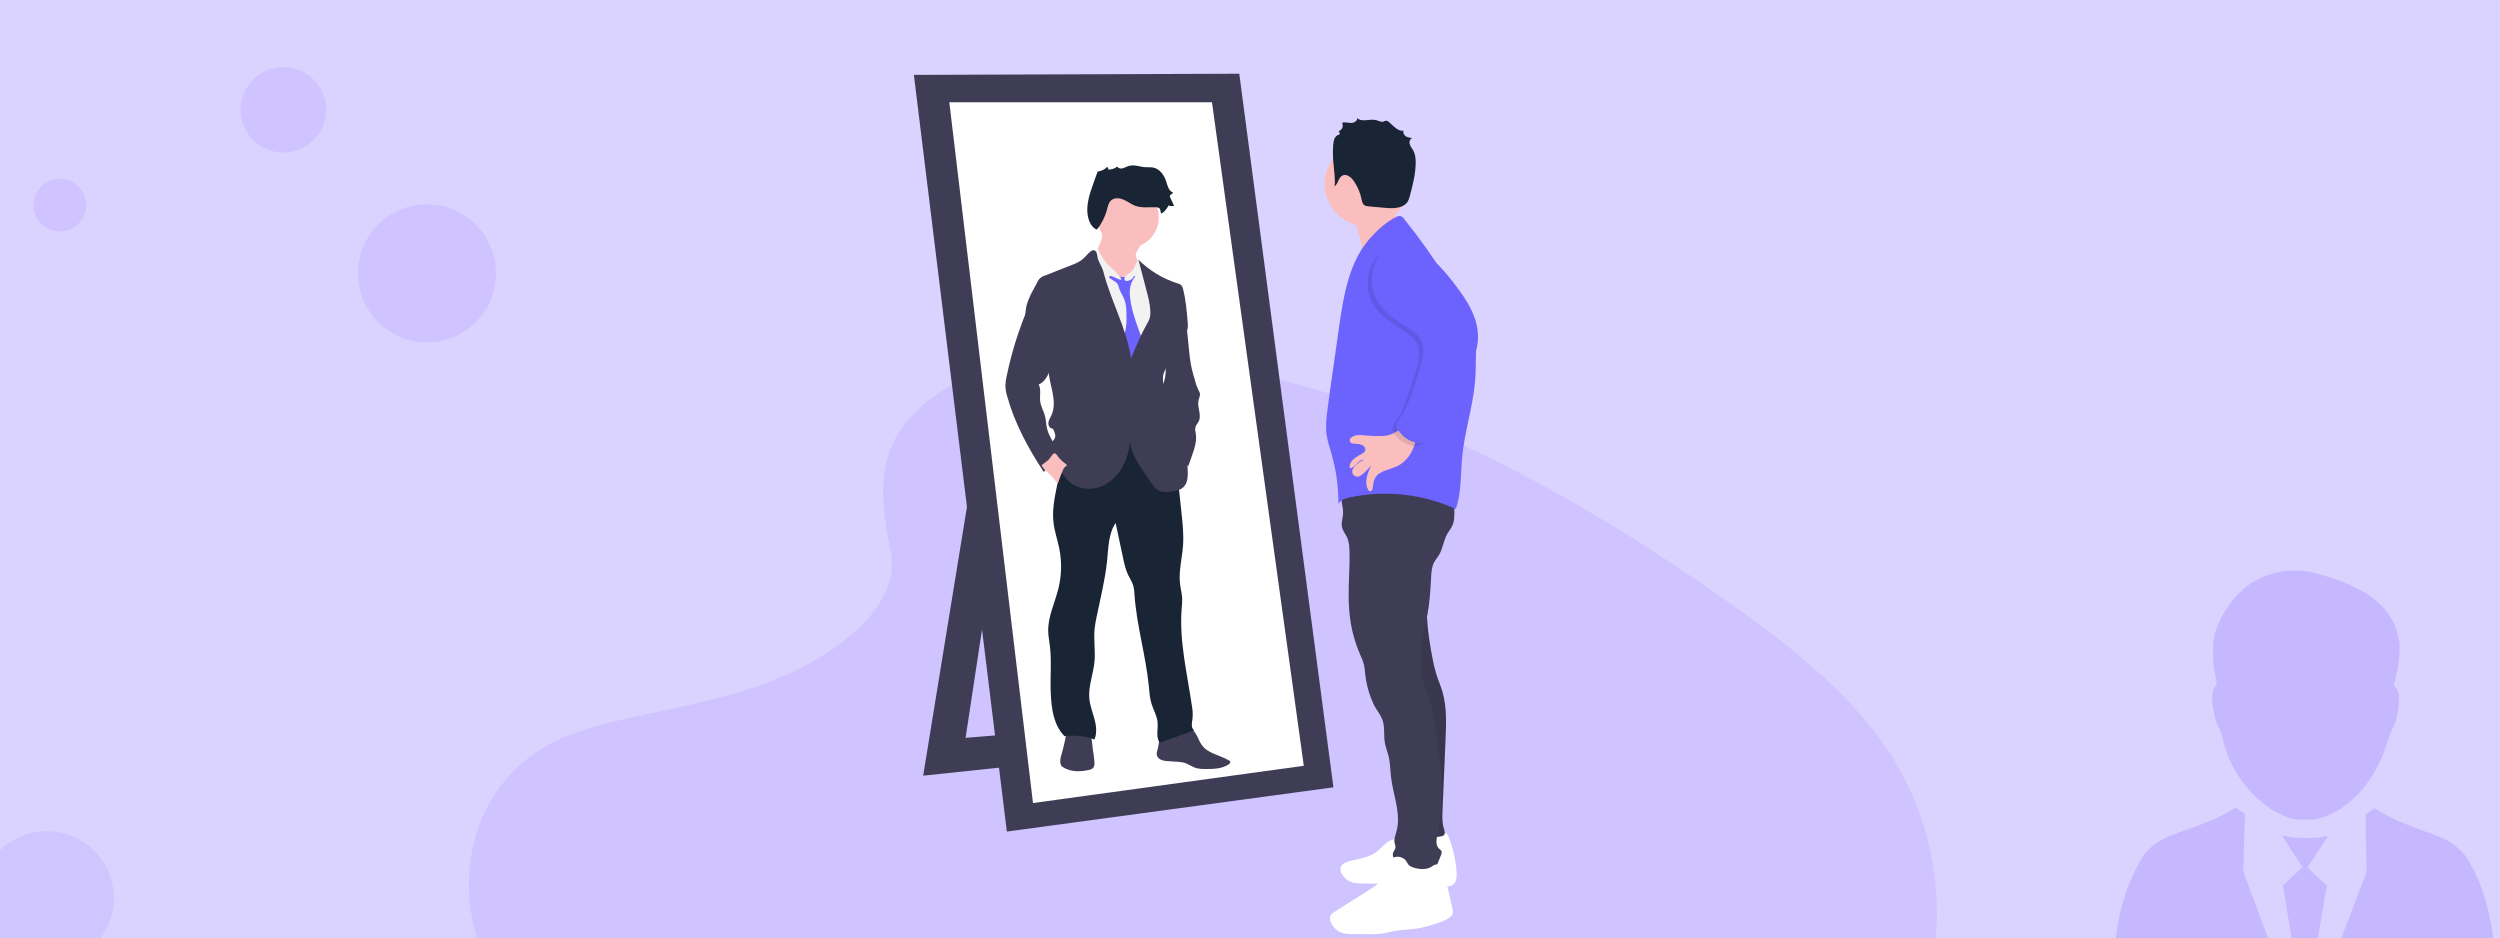 <svg width="373" height="140" viewBox="0 0 373 140" fill="none" xmlns="http://www.w3.org/2000/svg">
<rect x="0" y="0" width="373" height="140" fill="#333333" stroke="none"/>
<g clip-path="url(#clip0_4218_597)">
<rect width="373" height="140" fill="#DAD2FF"/>
<path opacity="0.1" d="M137.581 60.546C145.015 53.932 156.679 52.576 167.295 53.103C200.644 54.759 230.747 70.86 256.785 89.072C266.213 95.664 275.494 102.769 281.612 111.848C294.078 130.328 290.373 155.933 273.054 171.157C267.16 176.339 260.016 180.315 252.682 183.828C239.641 190.089 225.57 195.113 210.772 196.548C200.217 197.566 189.532 196.739 179.041 195.317C149.726 191.336 120.951 182.543 96.834 167.516C86.256 160.917 76.284 152.718 71.924 142.043C67.563 131.369 70.354 117.847 81.156 111.53C85.623 108.918 90.965 107.737 96.193 106.631C103.891 105 111.711 103.392 118.659 100.077C125.833 96.653 134.328 90.029 132.905 82.45C131.384 74.304 130.161 67.161 137.581 60.546Z" fill="#6D4AFF"/>
<path opacity="0.1" d="M63.7 51.087C69.389 51.087 74.001 46.475 74.001 40.785C74.001 35.096 69.389 30.485 63.7 30.485C58.011 30.485 53.399 35.096 53.399 40.785C53.399 46.475 58.011 51.087 63.7 51.087Z" fill="#6D4AFF"/>
<path opacity="0.1" d="M42.275 22.754C45.797 22.754 48.652 19.899 48.652 16.377C48.652 12.855 45.797 10 42.275 10C38.753 10 35.898 12.855 35.898 16.377C35.898 19.899 38.753 22.754 42.275 22.754Z" fill="#6D4AFF"/>
<path opacity="0.1" d="M8.924 34.526C11.091 34.526 12.848 32.769 12.848 30.602C12.848 28.435 11.091 26.678 8.924 26.678C6.757 26.678 5 28.435 5 30.602C5 32.769 6.757 34.526 8.924 34.526Z" fill="#6D4AFF"/>
<g opacity="0.09">
<path d="M6.99 124.666C8.836 124.667 10.64 125.215 12.175 126.241C13.71 127.267 14.905 128.725 15.611 130.43C16.317 132.136 16.502 134.013 16.142 135.823C15.781 137.634 14.892 139.297 13.587 140.602C12.281 141.907 10.618 142.796 8.808 143.156C6.997 143.516 5.121 143.331 3.415 142.625C1.71 141.919 0.252 140.723 -0.774 139.188C-1.8 137.654 -2.348 135.849 -2.348 134.003C-2.349 132.777 -2.108 131.562 -1.639 130.429C-1.17 129.295 -0.482 128.266 0.385 127.399C1.253 126.531 2.282 125.844 3.416 125.375C4.549 124.906 5.764 124.665 6.99 124.666Z" fill="#6D4AFF"/>
<path d="M6.989 144C5.012 143.998 3.079 143.409 1.437 142.309C-0.206 141.21 -1.486 139.647 -2.242 137.82C-2.997 135.993 -3.194 133.983 -2.807 132.044C-2.42 130.105 -1.467 128.324 -0.068 126.926C1.33 125.529 3.112 124.577 5.051 124.192C6.99 123.806 9 124.005 10.827 124.761C12.653 125.518 14.215 126.799 15.314 128.443C16.412 130.086 16.999 132.019 17 133.996C16.998 136.65 15.942 139.194 14.065 141.07C12.188 142.946 9.643 144 6.989 144ZM15.428 135.366C13.7 134.862 11.884 134.734 10.102 134.991C10.832 136.97 11.389 139.008 11.766 141.083C12.737 140.433 13.563 139.59 14.193 138.606C14.823 137.622 15.244 136.519 15.428 135.366ZM10.329 141.872C9.927 139.661 9.317 137.493 8.507 135.397C8.489 135.405 8.471 135.41 8.452 135.412C3.626 137.093 1.897 140.434 1.741 140.746C3.239 141.913 5.085 142.546 6.984 142.544C8.132 142.553 9.269 142.323 10.324 141.872H10.329ZM0.639 139.721C0.833 139.393 3.18 135.514 7.592 134.082C7.7 134.044 7.818 134.012 7.927 133.981C7.717 133.496 7.482 133.011 7.231 132.535C2.962 133.809 -1.184 133.754 -1.559 133.747C-1.559 133.833 -1.567 133.919 -1.567 134.004C-1.564 136.117 -0.779 138.154 0.639 139.721ZM-1.38 132.26C1.288 132.248 3.943 131.899 6.523 131.22C5.556 129.519 4.499 127.872 3.355 126.284C2.158 126.848 1.108 127.68 0.287 128.717C-0.535 129.753 -1.105 130.966 -1.38 132.26ZM4.987 125.706C6.159 127.299 7.226 128.967 8.178 130.7C11.22 129.559 12.502 127.837 12.66 127.619C11.097 126.231 9.079 125.465 6.989 125.468C6.314 125.473 5.643 125.555 4.987 125.711V125.706ZM13.606 128.607C13.426 128.851 11.994 130.688 8.835 131.978C9.03 132.385 9.226 132.799 9.405 133.214C9.468 133.362 9.53 133.511 9.594 133.652C12.44 133.291 15.264 133.87 15.546 133.925C15.525 131.983 14.84 130.106 13.606 128.606V128.607Z" fill="#6D4AFF"/>
</g>
<path opacity="0.1" d="M176.077 70.756H155.985C155.274 70.756 154.697 71.334 154.697 72.047V76.33C154.697 77.042 155.274 77.62 155.985 77.62H176.077C176.788 77.62 177.365 77.042 177.365 76.33V72.047C177.365 71.334 176.788 70.756 176.077 70.756Z" fill="#6C63FF"/>
<path opacity="0.1" d="M176.077 60.458H155.985C155.274 60.458 154.697 61.036 154.697 61.749V66.032C154.697 66.745 155.274 67.322 155.985 67.322H176.077C176.788 67.322 177.365 66.745 177.365 66.032V61.749C177.365 61.036 176.788 60.458 176.077 60.458Z" fill="#6C63FF"/>
<path opacity="0.1" d="M176.077 46.729H155.985C155.274 46.729 154.697 47.306 154.697 48.019V52.302C154.697 53.015 155.274 53.593 155.985 53.593H176.077C176.788 53.593 177.365 53.015 177.365 52.302V48.019C177.365 47.306 176.788 46.729 176.077 46.729Z" fill="#6C63FF"/>
<path opacity="0.1" d="M176.077 36.433H155.985C155.274 36.433 154.697 37.01 154.697 37.723V42.006C154.697 42.719 155.274 43.297 155.985 43.297H176.077C176.788 43.297 177.365 42.719 177.365 42.006V37.723C177.365 37.01 176.788 36.433 176.077 36.433Z" fill="#6C63FF"/>
<path d="M145.713 66.753L137.737 115.732L173.804 111.911L172.243 107.742L144.066 110.087L150.655 66.666L145.713 66.753Z" fill="#3F3D56"/>
<path d="M136.35 11.174L184.901 11L198.947 117.468L150.222 124.068L136.35 11.174Z" fill="#3F3D56"/>
<path d="M141.638 15.255H180.826L194.525 114.255L154.123 119.813L141.638 15.255Z" fill="white"/>
<path d="M178.597 109.802C178.843 110.274 179.027 110.785 179.347 111.211C180.284 112.465 182.061 112.661 183.395 113.479C183.461 113.513 183.516 113.566 183.552 113.632C183.613 113.776 183.478 113.927 183.348 114.017C182.337 114.728 181.01 114.743 179.774 114.735C179.359 114.749 178.943 114.71 178.538 114.617C177.884 114.443 177.324 113.986 176.679 113.8C176.344 113.717 176.002 113.668 175.657 113.656L174.303 113.564C173.943 113.559 173.586 113.492 173.247 113.368C173.079 113.303 172.929 113.197 172.813 113.059C172.696 112.92 172.617 112.755 172.581 112.578C172.543 112.289 172.666 112.01 172.739 111.728C172.913 111.061 172.859 110.255 173.377 109.8C173.591 109.636 173.836 109.518 174.097 109.453C175.039 109.135 176.001 108.878 176.977 108.685C177.78 108.527 178.241 109.118 178.597 109.802Z" fill="#3F3D56"/>
<path d="M163.278 113.559C163.313 113.929 163.323 114.353 163.056 114.611C162.89 114.75 162.689 114.84 162.475 114.872C161.194 115.171 159.765 115.191 158.65 114.493C158.534 114.427 158.432 114.339 158.349 114.234C158.256 114.092 158.203 113.927 158.196 113.757C158.156 113.265 158.307 112.781 158.444 112.307C158.768 111.182 159.014 110.035 159.181 108.876C159.195 108.781 162.453 109.397 162.67 109.72C162.942 110.12 162.944 111.079 163.016 111.555C163.126 112.219 163.214 112.887 163.278 113.559Z" fill="#3F3D56"/>
<path d="M175.406 68.363L176.273 76.437C176.446 78.087 176.628 79.746 176.509 81.401C176.37 83.312 175.836 85.222 176.061 87.115C176.15 87.852 176.351 88.574 176.38 89.316C176.386 89.809 176.361 90.302 176.306 90.792C175.914 95.692 177.154 100.553 177.847 105.418C177.959 106.018 177.983 106.631 177.92 107.238C177.83 107.855 177.65 108.664 178.198 108.956L173.051 110.825C172.394 110 172.829 108.716 172.704 107.669C172.59 106.726 172.073 105.885 171.798 104.977C171.548 104.161 171.496 103.301 171.414 102.453C170.965 97.839 169.587 93.344 169.264 88.718C169.254 88.272 169.196 87.828 169.091 87.393C168.917 86.818 168.571 86.316 168.317 85.776C167.929 84.965 167.738 84.076 167.551 83.197L166.45 78.03C165.337 79.69 165.382 81.851 165.162 83.841C164.853 86.62 164.163 89.352 163.601 92.097C163.47 92.687 163.373 93.284 163.308 93.885C163.162 95.496 163.452 97.121 163.297 98.73C163.124 100.593 162.342 102.412 162.531 104.275C162.635 105.307 163.03 106.283 163.297 107.284C163.565 108.284 163.696 109.382 163.289 110.335C161.865 109.811 160.335 109.642 158.831 109.842C157.178 108.148 156.885 105.786 156.772 103.416C156.66 101.045 156.932 98.671 156.637 96.322C156.551 95.628 156.415 94.95 156.393 94.257C156.32 92.036 157.386 89.957 157.917 87.798C158.394 85.854 158.44 83.83 158.05 81.867C157.79 80.569 157.343 79.31 157.183 77.995C156.967 76.152 157.334 74.296 157.704 72.475C157.952 71.248 158.198 70.02 158.479 68.799C158.78 67.487 159.139 66.148 159.946 65.075C161.236 63.357 163.526 62.595 165.668 62.761C167.809 62.928 169.809 63.904 171.577 65.12C172.971 66.053 174.256 67.141 175.406 68.363Z" fill="#192534"/>
<path d="M169.652 37.443C169.555 37.6 169.487 37.773 169.453 37.954C169.41 38.31 169.626 38.637 169.8 38.947C170.022 39.347 170.193 39.773 170.308 40.215C170.39 40.489 170.416 40.777 170.382 41.061C170.34 41.275 170.264 41.48 170.157 41.669C169.822 42.315 169.326 42.913 168.652 43.182C168.129 43.375 167.56 43.398 167.024 43.248C166.491 43.097 165.987 42.857 165.534 42.539C165.152 42.297 164.808 41.998 164.514 41.654C164.234 41.277 163.998 40.869 163.81 40.438C163.45 39.682 163.084 38.875 163.15 38.046C163.153 37.971 163.167 37.897 163.191 37.825C163.248 37.697 163.326 37.579 163.424 37.478C164.164 36.6 164.543 35.473 164.485 34.326L167.011 34.901C167.568 35.028 168.125 35.154 168.674 35.312C169.125 35.443 169.819 35.623 170.112 36.026C170.405 36.429 169.852 37.075 169.652 37.443Z" fill="#FBBEBE"/>
<path d="M168.3 37.013C170.836 37.013 172.892 34.953 172.892 32.413C172.892 29.873 170.836 27.814 168.3 27.814C165.764 27.814 163.708 29.873 163.708 32.413C163.708 34.953 165.764 37.013 168.3 37.013Z" fill="#FBBEBE"/>
<path d="M167.561 41.692C167.755 41.266 168.175 40.997 168.558 40.73C168.941 40.462 169.33 40.12 169.404 39.656C169.409 39.551 169.435 39.449 169.481 39.354C169.628 39.132 169.978 39.243 170.188 39.406C170.698 39.804 171.045 40.368 171.383 40.919C171.82 41.588 172.195 42.297 172.501 43.036C172.989 44.323 173.047 45.728 173.101 47.102C173.15 48.353 173.197 49.622 172.893 50.834C172.702 51.602 172.373 52.347 172.354 53.138C172.297 56.009 171.301 58.753 171.232 61.624C171.227 62.454 171.268 63.284 171.357 64.109L171.52 65.973C168.999 65.828 166.484 65.606 163.977 65.308C163.904 64.45 163.66 63.618 163.436 62.788C162.52 59.393 161.933 55.919 161.683 52.412C161.549 50.55 161.412 48.695 161.206 46.84C161.02 45.153 160.656 43.456 160.875 41.773C160.989 41.008 161.229 40.268 161.586 39.581C161.698 39.308 161.892 39.076 162.141 38.916C162.265 38.856 162.397 38.813 162.533 38.789C162.926 38.71 163.325 38.663 163.726 38.649C163.824 38.641 163.922 38.65 164.017 38.677C164.186 38.761 164.324 38.896 164.414 39.062C165.186 40.226 166.28 41.139 167.561 41.692Z" fill="#F2F2F2"/>
<path d="M165.432 41.324C165.755 41.785 166.438 41.895 166.736 42.366C166.837 42.562 166.913 42.771 166.963 42.986C167.145 43.568 167.513 44.073 167.737 44.641C168.059 45.457 168.068 46.36 168.071 47.237C168.103 47.936 168.049 48.636 167.912 49.322C167.808 49.751 167.638 50.159 167.513 50.583C167.301 51.303 167.222 52.057 167.281 52.806C167.281 52.968 167.324 53.127 167.405 53.266C167.523 53.406 167.677 53.51 167.849 53.568C168.357 53.792 168.89 54.022 169.445 53.969C169.558 53.966 169.669 53.929 169.762 53.864C169.826 53.805 169.879 53.735 169.918 53.657L170.265 53.07C170.579 52.533 170.906 51.932 170.785 51.319C170.697 51.003 170.564 50.7 170.391 50.421C170.17 49.968 169.981 49.5 169.826 49.02C169.273 47.427 168.713 45.812 168.588 44.13C168.515 43.49 168.586 42.842 168.796 42.234C168.959 41.859 169.164 41.504 169.406 41.176C169.352 41.102 169.276 41.047 169.188 41.017C169.101 40.988 169.008 40.986 168.919 41.011C168.745 41.065 168.576 41.135 168.415 41.221C167.905 41.436 167.34 41.358 166.825 41.211C166.623 41.152 166.304 40.95 166.096 40.964C166.025 40.973 165.444 41.344 165.432 41.324Z" fill="#6C63FF"/>
<path d="M169.491 41.304C169.387 41.221 169.226 41.145 169.134 41.242C169.103 41.284 169.081 41.332 169.068 41.383C168.978 41.626 168.713 41.745 168.472 41.839C168.231 41.933 167.97 41.985 167.825 41.806C167.779 41.737 167.756 41.654 167.76 41.571C167.764 41.487 167.795 41.407 167.847 41.343C167.954 41.214 168.083 41.105 168.227 41.021C169.025 40.457 169.568 39.601 169.739 38.638C169.963 38.816 170.111 39.073 170.154 39.356C170.211 39.632 170.218 39.917 170.275 40.193C170.36 40.589 170.549 40.959 170.592 41.36C170.615 41.574 170.592 41.789 170.592 42.003C170.6 42.211 170.624 42.419 170.665 42.624C170.259 42.194 169.973 41.688 169.491 41.304Z" fill="#F2F2F2"/>
<path d="M165.982 40.125C165.808 39.96 165.635 39.804 165.461 39.635C164.701 38.892 164.126 37.978 163.785 36.969C163.563 37.143 163.318 37.372 163.313 37.664C163.333 37.871 163.412 38.067 163.542 38.229C164.198 39.263 164.63 40.423 164.813 41.635C164.907 41.488 165.036 41.368 165.19 41.286C165.343 41.204 165.515 41.163 165.689 41.167C165.963 41.167 167.192 41.897 167.28 41.713C167.41 41.424 166.19 40.322 165.982 40.125Z" fill="#F2F2F2"/>
<path d="M169.854 38.743C171.485 40.369 173.482 41.58 175.676 42.274C175.895 42.321 176.097 42.424 176.264 42.572C176.389 42.729 176.473 42.914 176.509 43.111C176.932 44.768 177.074 46.482 177.214 48.186C177.251 48.468 177.245 48.753 177.197 49.033C177.095 49.488 176.772 49.857 176.455 50.199C175.46 51.267 174.324 52.384 174.156 53.836C174.143 54.116 174.11 54.394 174.057 54.669C173.97 54.992 173.778 55.277 173.66 55.592C173.081 57.139 174.39 59.013 173.592 60.455C174.024 61.286 174.32 62.181 174.47 63.105C174.496 63.456 174.576 63.8 174.707 64.126C174.945 64.623 175.434 64.939 175.819 65.342C176.992 66.548 177.136 68.392 177.206 70.075C177.249 71.023 177.235 72.112 176.512 72.734C176.094 73.097 175.524 73.215 174.978 73.306C174.251 73.427 173.46 73.514 172.817 73.155C172.356 72.898 172.042 72.448 171.742 72.013C171.173 71.185 170.603 70.358 170.063 69.509C169.21 68.17 168.406 66.64 168.652 65.07C168.583 66.676 168.244 68.295 167.457 69.695C166.67 71.095 165.402 72.264 163.864 72.726C162.326 73.188 160.528 72.861 159.382 71.736C159.008 71.35 158.687 70.916 158.427 70.445C157.774 69.326 157.298 68.113 157.015 66.848C156.941 66.52 156.885 66.153 157.05 65.86C157.128 65.721 157.247 65.612 157.329 65.474C157.603 65.007 157.339 64.418 157.074 63.942C156.67 63.981 156.38 63.505 156.417 63.098C156.453 62.692 156.696 62.339 156.868 61.969C157.371 60.879 157.26 59.609 157.017 58.433C156.774 57.257 156.412 56.088 156.439 54.888C156.469 53.619 155.557 52.476 154.862 51.415C154.473 50.817 154.021 50.261 153.682 49.634C152.977 48.315 152.814 46.772 153.228 45.334C153.471 44.596 153.789 43.884 154.178 43.212L154.751 42.136C154.857 41.88 155.022 41.651 155.233 41.47C155.444 41.289 155.695 41.16 155.964 41.094L159.923 39.531C160.429 39.358 160.91 39.117 161.352 38.816C161.836 38.451 162.196 37.947 162.658 37.558C162.725 37.487 162.805 37.431 162.895 37.392C162.984 37.353 163.08 37.332 163.178 37.331C163.549 37.364 163.681 37.833 163.719 38.199C163.805 39.019 164.412 39.714 164.619 40.511C165.735 44.914 168.099 48.974 168.747 53.469C169.476 51.717 170.204 49.961 171.137 48.311C171.284 48.074 171.408 47.823 171.506 47.562C171.618 47.186 171.66 46.792 171.629 46.4C171.582 45.27 171.282 44.165 170.986 43.072C170.601 41.586 170.254 40.215 169.854 38.743Z" fill="#3F3D56"/>
<path d="M177.398 52.196C177.475 52.936 177.549 53.678 177.686 54.409C177.846 55.255 178.089 56.081 178.33 56.908C178.447 57.373 178.616 57.823 178.832 58.251C178.911 58.375 178.973 58.509 179.018 58.648C179.103 58.996 178.909 59.343 178.825 59.691C178.576 60.733 179.325 61.891 178.853 62.852C178.711 63.144 178.463 63.385 178.369 63.697C178.26 64.057 178.369 64.441 178.427 64.813C178.574 65.855 178.219 66.914 177.868 67.916L177.272 69.608C176.727 68.594 176.178 67.569 175.425 66.699C175.156 66.386 174.863 66.096 174.615 65.766C174.246 65.248 173.954 64.678 173.748 64.074C173.219 62.641 172.916 61.134 172.852 59.607C172.809 59.173 172.859 58.735 172.999 58.322C173.114 58.083 173.243 57.851 173.384 57.627C173.849 56.788 173.944 55.795 173.936 54.836C173.927 53.877 173.825 52.915 173.936 51.962C174.026 51.166 174.261 50.393 174.629 49.681C174.846 49.221 175.169 48.818 175.571 48.505C175.871 48.28 176.237 48.161 176.611 48.167C177.178 48.2 177.048 48.688 177.097 49.158L177.398 52.196Z" fill="#3F3D56"/>
<path d="M151.893 49.832C151.539 50.874 151.22 51.926 150.936 52.986C150.658 54.029 150.41 55.076 150.192 56.13C150.079 56.593 150.017 57.067 150.004 57.544C150.027 58.099 150.122 58.648 150.287 59.178C151.404 63.209 153.439 66.928 155.732 70.424C156.387 69.606 157.165 68.895 158.038 68.316C158.109 68.273 158.169 68.214 158.211 68.142C158.233 68.075 158.24 68.003 158.23 67.933C158.221 67.862 158.195 67.795 158.156 67.736C157.523 66.436 156.521 65.292 156.205 63.88C156.073 63.293 156.068 62.681 155.919 62.098C155.727 61.342 155.297 60.651 155.198 59.876C155.092 59.032 155.371 58.112 154.976 57.363C155.782 57.049 156.249 56.217 156.59 55.42C156.955 54.604 157.216 53.746 157.367 52.865C157.604 51.176 157.274 49.456 156.429 47.976C156.016 47.237 155.486 46.571 154.86 46.002C154.653 45.817 154.166 45.283 153.866 45.289C153.465 45.297 153.337 45.947 153.223 46.239C152.76 47.43 152.302 48.623 151.893 49.832Z" fill="#3F3D56"/>
<path d="M159.075 69.273C159.127 69.311 159.186 69.363 159.172 69.426C159.158 69.488 159.108 69.504 159.063 69.53C158.828 69.696 158.653 69.934 158.563 70.207C158.275 70.858 158.024 71.524 157.811 72.203C157.423 71.621 156.966 71.087 156.451 70.614C156.056 70.249 155.614 69.903 155.402 69.41C155.402 69.396 156.311 68.724 156.394 68.651C156.649 68.424 156.97 67.793 157.233 67.654C157.532 67.498 157.816 68.111 158.043 68.358C158.356 68.696 158.701 69.003 159.075 69.273Z" fill="#FBBEBE"/>
<path d="M173.176 31.694C173.164 31.467 173.134 31.215 172.961 31.067C172.809 30.962 172.625 30.911 172.441 30.923C171.43 30.89 170.384 31.061 169.43 30.72C168.803 30.496 168.267 30.065 167.655 29.798C167.043 29.53 166.259 29.459 165.765 29.909C165.39 30.256 165.288 30.79 165.158 31.281C164.872 32.366 164.362 33.379 163.661 34.255C163.192 34.109 162.855 33.688 162.638 33.247C161.901 31.743 162.264 29.947 162.788 28.353C162.961 27.818 163.153 27.288 163.346 26.76L163.769 25.593C164.324 25.538 164.84 25.281 165.219 24.87L165.401 25.313C165.871 25.296 166.325 25.136 166.701 24.853C166.847 25.127 167.221 25.2 167.525 25.112C167.828 25.023 168.09 24.853 168.392 24.764C169.198 24.504 170.058 24.905 170.904 24.95C171.262 24.942 171.621 24.952 171.978 24.982C172.977 25.143 173.682 26.084 173.987 27.05C174.19 27.693 174.358 28.483 174.991 28.71C175.005 28.954 174.575 29.001 174.539 29.232C174.535 29.309 174.553 29.385 174.591 29.452L175.172 30.701C174.894 30.771 174.602 30.756 174.332 30.659C174.071 31.276 173.202 32.165 173.176 31.694Z" fill="#192534"/>
<path d="M202.612 34.413C202.907 35.365 203.139 36.336 203.306 37.318C203.431 38.055 203.504 38.873 203.082 39.488C204.688 37.068 206.365 34.576 208.805 33.014C208.308 32.475 207.93 31.837 207.695 31.141C207.461 30.446 207.375 29.709 207.443 28.978C207.457 28.832 205.441 29.595 205.286 29.681C204.579 30.076 203.93 30.565 203.24 30.988C202.883 31.205 201.395 31.719 201.381 32.03C201.381 32.229 201.973 32.841 202.084 33.051C202.301 33.487 202.478 33.943 202.612 34.413Z" fill="#FBBEBE"/>
<path d="M210.074 125.663C209.677 125.383 209.213 125.216 208.729 125.179C208.245 125.143 207.761 125.238 207.327 125.454C206.542 125.861 206.013 126.63 205.298 127.151C204.071 128.044 202.449 128.115 201.012 128.598C200.63 128.727 200.225 128.918 200.063 129.293C200.009 129.451 199.988 129.618 200 129.784C200.012 129.95 200.058 130.112 200.134 130.26C200.375 130.797 200.796 131.231 201.324 131.488C201.969 131.797 202.711 131.811 203.426 131.82L209.633 131.893C211.541 131.915 213.46 131.938 215.355 132.176C215.798 132.232 216.276 132.292 216.666 132.075C217.301 131.728 217.374 130.849 217.325 130.125C217.197 128.29 216.788 126.485 216.111 124.775C216.037 124.586 215.938 124.371 215.728 124.336C215.579 124.329 215.433 124.376 215.316 124.468C213.564 125.51 211.346 126.099 209.484 125.265" fill="white"/>
<path d="M213.181 85.993C212.487 90.028 212.94 94.174 213.72 98.191C213.864 98.991 214.053 99.782 214.287 100.56C214.566 101.446 214.943 102.297 215.205 103.188C215.87 105.446 215.777 107.86 215.678 110.217L215.224 120.942C215.185 121.842 215.151 122.762 215.421 123.62C215.531 123.968 215.664 124.402 215.388 124.636C215.28 124.714 215.154 124.762 215.022 124.777C213.782 125.006 212.5 124.814 211.381 124.23L211.258 113.396C211.22 110.056 211.18 106.702 210.667 103.404C210.259 100.781 209.552 98.193 209.505 95.539C209.456 92.76 210.136 90.018 210.83 87.324C210.979 86.747 211.523 86.325 211.971 85.934C212.127 85.78 212.317 85.665 212.526 85.597C212.734 85.54 213.053 85.818 213.181 85.993Z" fill="#3F3D56"/>
<path opacity="0.1" d="M213.181 85.993C212.487 90.028 212.94 94.174 213.72 98.191C213.864 98.991 214.053 99.782 214.287 100.56C214.566 101.446 214.943 102.297 215.205 103.188C215.87 105.446 215.777 107.86 215.678 110.217L215.224 120.942C215.185 121.842 215.151 122.762 215.421 123.62C215.531 123.968 215.664 124.402 215.388 124.636C215.28 124.714 215.154 124.762 215.022 124.777C213.782 125.006 212.5 124.814 211.381 124.23L211.258 113.396C211.22 110.056 211.18 106.702 210.667 103.404C210.259 100.781 209.552 98.193 209.505 95.539C209.456 92.76 210.136 90.018 210.83 87.324C210.979 86.747 211.523 86.325 211.971 85.934C212.127 85.78 212.317 85.665 212.526 85.597C212.734 85.54 213.053 85.818 213.181 85.993Z" fill="black"/>
<path d="M200.16 73.384C199.904 74.442 200.448 75.538 200.388 76.625C200.353 77.283 200.095 77.94 200.214 78.586C200.334 79.232 200.795 79.718 201.041 80.311C201.221 80.805 201.316 81.326 201.322 81.853C201.393 83.152 201.336 84.458 201.288 85.752C201.206 87.923 201.145 90.106 201.432 92.258C201.681 94.123 202.187 95.943 202.935 97.668C203.162 98.138 203.349 98.625 203.495 99.126C203.591 99.592 203.655 100.064 203.686 100.539C203.851 102.085 204.265 103.593 204.912 105.005C205.354 105.972 206.125 106.742 206.37 107.768C206.602 108.751 206.446 109.788 206.614 110.783C206.738 111.522 207.038 112.22 207.204 112.949C207.421 113.892 207.416 114.87 207.525 115.832C207.837 118.611 209.097 121.39 208.345 124.086C208.194 124.628 207.96 125.178 208.066 125.731C208.118 126.002 208.25 126.269 208.191 126.538C208.142 126.768 207.965 126.945 207.875 127.162C207.702 127.568 207.885 128.051 208.194 128.365C208.523 128.658 208.906 128.885 209.321 129.032C210.599 129.579 211.922 130.135 213.309 130.123C213.478 130.132 213.646 130.101 213.8 130.033C214.05 129.903 214.173 129.619 214.279 129.359L214.99 127.598C215.076 127.384 215.163 127.134 215.043 126.936C214.96 126.827 214.859 126.733 214.745 126.658C214.171 126.174 214.301 125.269 214.454 124.541C214.844 122.672 215.06 120.77 215.099 118.861C215.175 115.054 214.549 111.27 213.925 107.513C213.708 106.209 213.49 104.895 213.058 103.645C212.626 102.394 211.99 101.191 212.094 99.892C212.205 98.488 211.841 97.017 212.094 95.633C212.347 94.249 212.748 92.894 213.006 91.511C213.341 89.717 213.424 87.888 213.526 86.068C213.569 85.325 213.625 84.557 213.972 83.897C214.175 83.511 214.469 83.181 214.697 82.808C215.283 81.837 215.376 80.633 215.936 79.647C216.202 79.18 216.568 78.768 216.762 78.268C216.898 77.873 216.97 77.459 216.973 77.042C217.028 75.993 216.97 74.942 216.8 73.907C213.848 72.402 210.575 71.641 207.263 71.691C205.995 71.711 204.714 71.84 203.524 72.279C202.39 72.701 201.357 73.294 200.16 73.384Z" fill="#3F3D56"/>
<path d="M207.27 128.411C206.76 129.046 206.795 129.955 206.469 130.703C206.073 131.612 205.192 132.193 204.357 132.723L199.155 136.023C198.87 136.197 198.565 136.41 198.461 136.733C198.412 136.94 198.421 137.156 198.487 137.357C198.611 137.793 198.843 138.19 199.16 138.513C199.478 138.836 199.871 139.074 200.304 139.205C200.765 139.315 201.238 139.363 201.711 139.349L204.05 139.38C204.762 139.408 205.476 139.38 206.184 139.297C206.833 139.203 207.464 139.017 208.109 138.899C209.283 138.686 210.49 138.705 211.665 138.498C212.385 138.356 213.096 138.172 213.795 137.948C214.644 137.692 215.51 137.426 216.238 136.921C216.439 136.799 216.601 136.623 216.708 136.414C216.831 136.127 216.763 135.799 216.694 135.495L215.577 130.58C215.514 130.171 215.365 129.779 215.14 129.432C214.892 129.102 214.447 128.883 214.06 129.024C213.901 129.096 213.75 129.187 213.611 129.295C213.039 129.671 212.305 129.734 211.629 129.616C211.192 129.538 210.615 129.418 210.263 129.128C209.996 128.907 209.916 128.565 209.689 128.315C209.529 128.151 209.338 128.023 209.126 127.938C208.914 127.853 208.686 127.814 208.458 127.823C208.23 127.832 208.006 127.889 207.802 127.99C207.597 128.091 207.416 128.235 207.27 128.411Z" fill="white"/>
<path d="M203.897 33.735C207.357 33.735 210.162 30.926 210.162 27.46C210.162 23.994 207.357 21.185 203.897 21.185C200.437 21.185 197.632 23.994 197.632 27.46C197.632 30.926 200.437 33.735 203.897 33.735Z" fill="#FBBEBE"/>
<path d="M199.064 27.828C199.664 27.491 199.664 26.52 200.278 26.197C200.892 25.874 201.589 26.435 201.983 27.002C202.556 27.831 202.955 28.769 203.153 29.758C203.209 30.039 203.261 30.347 203.472 30.543C203.684 30.739 203.961 30.764 204.232 30.791C205.024 30.87 205.817 30.942 206.611 31.007C207.495 31.078 208.428 31.135 209.231 30.755C209.548 30.613 209.82 30.387 210.018 30.102C210.177 29.828 210.291 29.53 210.354 29.22C210.769 27.641 211.187 26.043 211.221 24.41C211.235 23.736 211.176 23.038 210.852 22.448C210.663 22.1 210.386 21.798 210.308 21.416C210.23 21.034 210.481 20.547 210.876 20.589C210.519 20.604 210.163 20.536 209.836 20.391C209.522 20.218 209.29 19.844 209.401 19.504C208.52 19.616 207.878 18.745 207.192 18.18C207.08 18.069 206.929 18.007 206.772 18.006C206.651 18.037 206.535 18.081 206.425 18.14C206.078 18.262 205.716 18.031 205.361 17.93C204.407 17.663 203.195 18.309 202.487 17.614C202.555 18.057 202.012 18.354 201.565 18.345C201.117 18.337 200.656 18.172 200.233 18.321C200.294 18.433 200.33 18.558 200.338 18.685C200.346 18.813 200.325 18.941 200.278 19.06C200.23 19.178 200.157 19.285 200.064 19.373C199.97 19.46 199.859 19.525 199.737 19.564L199.947 20.023C199.731 20.066 199.531 20.169 199.37 20.32C199.209 20.471 199.094 20.664 199.037 20.878C198.806 21.789 198.863 23.085 198.919 24.023C198.946 24.434 199.347 27.674 199.064 27.828Z" fill="#192534"/>
<path d="M204.411 35.548C201.263 39.093 200.462 44.083 199.791 48.782L198.803 55.718C198.546 57.518 198.283 59.317 198.059 61.122C197.903 62.357 197.757 63.611 197.927 64.844C198.061 65.816 198.385 66.754 198.656 67.691C199.359 70.146 199.71 72.689 199.696 75.244C199.906 74.626 200.632 74.376 201.27 74.237C206.625 73.073 212.211 73.671 217.199 75.941C218.075 73.483 217.91 70.794 218.154 68.196C218.501 64.491 219.696 60.901 220.05 57.203C220.18 55.826 220.195 54.442 220.209 53.058C220.219 52.041 220.23 51.015 220.018 50.02C219.783 48.919 219.285 47.892 218.77 46.894C217.346 44.117 215.765 41.425 214.033 38.831C213.161 37.525 212.252 36.245 211.305 34.991C210.825 34.355 210.336 33.727 209.836 33.105C209.353 32.502 209.143 31.979 208.375 32.34C206.923 33.021 205.467 34.359 204.411 35.548Z" fill="#6C63FF"/>
<path d="M206.214 65.054C205.446 65.082 204.677 65.058 203.913 64.981C203.346 64.925 202.767 64.842 202.214 64.981C201.973 65.042 201.748 65.152 201.553 65.306C201.481 65.37 201.429 65.454 201.403 65.548C201.378 65.642 201.381 65.741 201.411 65.833C201.441 65.925 201.497 66.006 201.572 66.067C201.648 66.128 201.739 66.165 201.836 66.174L202.429 66.226C202.805 66.259 203.197 66.298 203.49 66.574C203.61 66.682 203.687 66.831 203.705 66.992C203.741 67.397 203.391 67.618 203.077 67.786C202.631 67.996 202.218 68.271 201.853 68.602C201.567 68.879 201.387 69.248 201.345 69.644C201.344 69.68 201.352 69.715 201.368 69.746C201.384 69.778 201.409 69.804 201.439 69.823C201.469 69.841 201.503 69.852 201.538 69.853C201.573 69.855 201.608 69.847 201.64 69.83C202.333 69.483 202.786 68.453 203.547 68.625C202.855 68.845 202.262 69.302 201.872 69.915C201.776 70.062 201.732 70.237 201.748 70.412C201.763 70.586 201.837 70.751 201.958 70.878C202.078 71.005 202.238 71.088 202.411 71.113C202.584 71.138 202.761 71.103 202.912 71.015C203.025 70.949 203.134 70.876 203.238 70.798C203.754 70.38 204.216 69.899 204.613 69.367C204.059 70.539 203.497 71.911 204.135 73.076C204.167 73.141 204.216 73.194 204.278 73.231C204.339 73.267 204.41 73.285 204.482 73.281C204.683 73.261 204.742 73.071 204.775 72.905C204.879 72.368 204.905 71.802 205.168 71.324C205.779 70.216 207.284 70.108 208.43 69.568C209.805 68.929 210.747 67.553 211.126 66.084C211.259 65.656 211.282 65.2 211.194 64.76C210.939 63.772 209.722 63.545 208.94 64.022C207.981 64.632 207.424 65.016 206.214 65.054Z" fill="#FBBEBE"/>
<path opacity="0.1" d="M204.996 45.614C206.21 47.491 208.317 48.549 210.124 49.867C210.564 50.155 210.949 50.521 211.258 50.947C211.714 51.653 211.778 52.549 211.684 53.379C211.566 54.475 211.214 55.529 210.866 56.575L210.108 58.841C209.628 60.279 209.132 61.747 208.218 62.956C207.984 63.263 207.712 63.592 207.722 63.977C207.742 64.2 207.819 64.414 207.944 64.599C208.236 65.077 208.622 65.491 209.077 65.817C209.533 66.143 210.049 66.374 210.595 66.496C210.922 66.579 211.265 66.579 211.592 66.496C212.06 66.357 212.412 65.975 212.738 65.613C214.299 63.889 215.86 62.14 216.987 60.116C218.088 58.141 218.747 55.948 219.354 53.775C219.604 52.975 219.778 52.153 219.874 51.321C220.002 49.758 219.593 48.194 218.924 46.782C218.254 45.37 217.334 44.092 216.385 42.85C215.49 41.63 214.495 40.487 213.411 39.432C211.525 37.666 209.217 36.627 206.692 37.629C204.909 38.338 204.242 39.816 204.082 41.709C203.947 43.076 204.269 44.449 204.996 45.614Z" fill="black"/>
<path d="M205.628 45.138C206.841 47.015 208.95 48.073 210.755 49.391C211.194 49.681 211.577 50.05 211.884 50.478C212.34 51.184 212.404 52.078 212.31 52.91C212.191 54.006 211.84 55.06 211.49 56.106L210.732 58.364C210.252 59.802 209.756 61.268 208.842 62.478C208.61 62.786 208.338 63.112 208.348 63.499C208.367 63.722 208.444 63.936 208.57 64.12C208.862 64.598 209.247 65.012 209.702 65.338C210.157 65.665 210.673 65.896 211.22 66.018C211.547 66.101 211.891 66.101 212.218 66.018C212.687 65.881 213.037 65.497 213.365 65.137C214.925 63.411 216.486 61.664 217.613 59.64C218.714 57.666 219.373 55.472 219.98 53.297C220.23 52.498 220.405 51.677 220.5 50.845C220.628 49.282 220.219 47.719 219.551 46.305C218.884 44.891 217.961 43.614 217.013 42.373C216.115 41.159 215.118 40.022 214.032 38.974C212.147 37.209 209.839 36.169 207.315 37.172C205.53 37.881 204.865 39.357 204.703 41.252C204.576 42.614 204.901 43.98 205.628 45.138Z" fill="#6C63FF"/>
<path fill-rule="evenodd" clip-rule="evenodd" d="M342.203 85.137C343.326 85.129 344.148 85.216 345.078 85.411C345.79 85.579 347.117 85.954 348.019 86.258C348.922 86.576 350.33 87.143 351.163 87.543C351.997 87.943 352.981 88.466 353.349 88.727C353.732 88.988 354.346 89.482 354.714 89.812C355.096 90.141 355.654 90.73 355.981 91.114C356.294 91.498 356.797 92.278 357.082 92.838C357.367 93.399 357.705 94.356 357.838 94.957C358.026 95.803 358.064 96.39 357.989 97.618C357.943 98.681 357.787 99.676 357.522 100.725C357.186 102.02 357.144 102.292 357.307 102.429C357.403 102.525 357.593 102.772 357.702 103.004C357.865 103.305 357.917 103.756 357.913 104.642C357.896 105.311 357.781 106.306 357.655 106.824C357.529 107.342 357.223 108.213 356.96 108.73C356.698 109.247 356.323 110.268 356.113 110.977C355.918 111.685 355.419 112.938 355.017 113.768C354.616 114.598 353.98 115.727 353.593 116.284C353.207 116.841 352.6 117.643 352.242 118.051C351.884 118.458 351.181 119.15 350.672 119.584C350.177 120.005 349.338 120.614 348.803 120.925C348.267 121.25 347.319 121.682 346.674 121.897C345.631 122.26 345.33 122.299 343.864 122.292C342.398 122.284 342.111 122.242 341.195 121.896C340.634 121.675 339.705 121.234 339.145 120.904C338.585 120.56 337.643 119.873 337.07 119.365C336.498 118.858 335.666 118.008 335.231 117.487C334.795 116.966 334.183 116.131 333.884 115.639C333.571 115.146 333.137 114.38 332.92 113.929C332.689 113.477 332.324 112.548 332.095 111.878C331.879 111.209 331.65 110.375 331.597 110.034C331.544 109.693 331.287 109.05 331.043 108.599C330.744 108.052 330.501 107.287 330.314 106.344C330.127 105.416 330.049 104.57 330.08 103.929C330.111 103.165 330.195 102.865 330.457 102.498C330.774 102.077 330.788 102.009 330.628 101.299C330.547 100.889 330.4 100.179 330.32 99.728C330.241 99.278 330.178 98.172 330.182 97.272C330.187 96.372 330.261 95.267 330.359 94.817C330.457 94.368 330.86 93.319 331.261 92.503C331.663 91.673 332.367 90.517 332.822 89.919C333.277 89.321 334.049 88.493 334.53 88.072C335.012 87.666 335.59 87.191 335.823 87.042C336.057 86.88 336.675 86.542 337.197 86.285C337.719 86.015 338.721 85.652 339.393 85.478C340.339 85.224 340.997 85.145 342.203 85.137ZM333.558 120.548C333.626 120.548 333.954 120.755 334.937 121.442L334.701 130.035L338.702 140.832C341.148 147.405 342.824 151.752 343.001 151.944C343.201 152.154 343.461 152.26 343.781 152.262C344.1 152.254 344.361 152.151 344.563 151.952C344.756 151.748 346.379 147.705 353.085 130.128L352.937 121.533L354.284 120.598L354.762 120.901C355.021 121.066 355.732 121.465 356.333 121.768C356.934 122.085 358.068 122.609 358.861 122.927C359.654 123.258 361.131 123.811 362.143 124.171C363.155 124.517 364.453 125.056 365.013 125.345C365.574 125.648 366.406 126.212 366.843 126.61C367.279 127.007 367.851 127.665 368.109 128.062C368.354 128.445 368.856 129.375 369.222 130.114C369.589 130.839 370.103 132.083 370.386 132.875C370.656 133.668 371.047 135.048 371.261 135.949C371.476 136.851 371.73 138.175 371.849 138.885C371.955 139.595 372.1 140.823 372.178 141.615C372.242 142.406 372.371 144.058 372.461 145.3C372.55 146.541 372.57 147.947 372.513 148.437C372.47 148.928 372.315 149.691 372.176 150.127C372.05 150.577 371.787 151.107 371.595 151.297C371.36 151.542 370.756 151.825 369.741 152.147C368.904 152.416 367.738 152.751 367.134 152.898C366.531 153.045 365.365 153.285 364.529 153.444C363.692 153.59 362.157 153.828 361.101 153.973C360.046 154.117 358.565 154.287 357.812 154.365C357.058 154.443 354.742 154.622 352.672 154.748C349.932 154.939 347.507 154.995 343.767 154.976C340.027 154.957 337.603 154.877 334.864 154.658C332.796 154.511 330.482 154.309 329.729 154.223C328.976 154.137 327.498 153.952 326.444 153.797C325.39 153.642 323.843 153.388 323.022 153.234C322.187 153.066 321.024 152.815 320.422 152.662C319.82 152.509 318.739 152.189 318.028 151.954C317.317 151.718 316.565 151.442 316.346 151.345C316.141 151.235 315.855 150.92 315.72 150.646C315.57 150.359 315.368 149.717 315.247 149.211C315.127 148.692 315.035 147.914 315.037 147.464C315.039 147.014 315.114 145.869 315.187 144.914C315.274 143.946 315.405 142.432 315.492 141.532C315.565 140.633 315.764 139.188 315.905 138.329C316.06 137.47 316.313 136.271 316.453 135.671C316.607 135.072 316.927 133.969 317.164 133.22C317.415 132.471 317.969 131.123 318.399 130.225C318.841 129.327 319.409 128.252 319.685 127.844C319.947 127.436 320.512 126.798 320.938 126.418C321.351 126.052 322.176 125.483 322.78 125.172C323.371 124.862 324.689 124.336 325.704 123.987C326.72 123.637 328.202 123.099 328.998 122.776C329.794 122.466 330.934 121.953 331.538 121.656C332.142 121.346 332.816 120.981 333.049 120.832C333.269 120.669 333.503 120.548 333.558 120.548ZM341.221 124.802C341.673 124.927 342.645 125.014 343.85 125.02C345.001 125.039 346.07 124.977 346.522 124.87C346.934 124.763 347.29 124.71 347.317 124.737C347.331 124.765 346.654 125.812 344.28 129.401L347.157 132.144L345.646 141.03C344.799 145.978 344.053 149.985 343.956 150.093C343.846 150.211 343.745 150.224 343.655 150.133C343.573 150.051 342.854 145.968 340.622 132.111L343.527 129.397L342.072 127.18C341.284 125.948 340.604 124.867 340.564 124.785C340.51 124.648 340.66 124.649 341.221 124.802Z" fill="#6D4AFF" fill-opacity="0.19"/>
</g>
<defs>
<clipPath id="clip0_4218_597">
<rect width="373" height="140" fill="white"/>
</clipPath>
</defs>
</svg>
